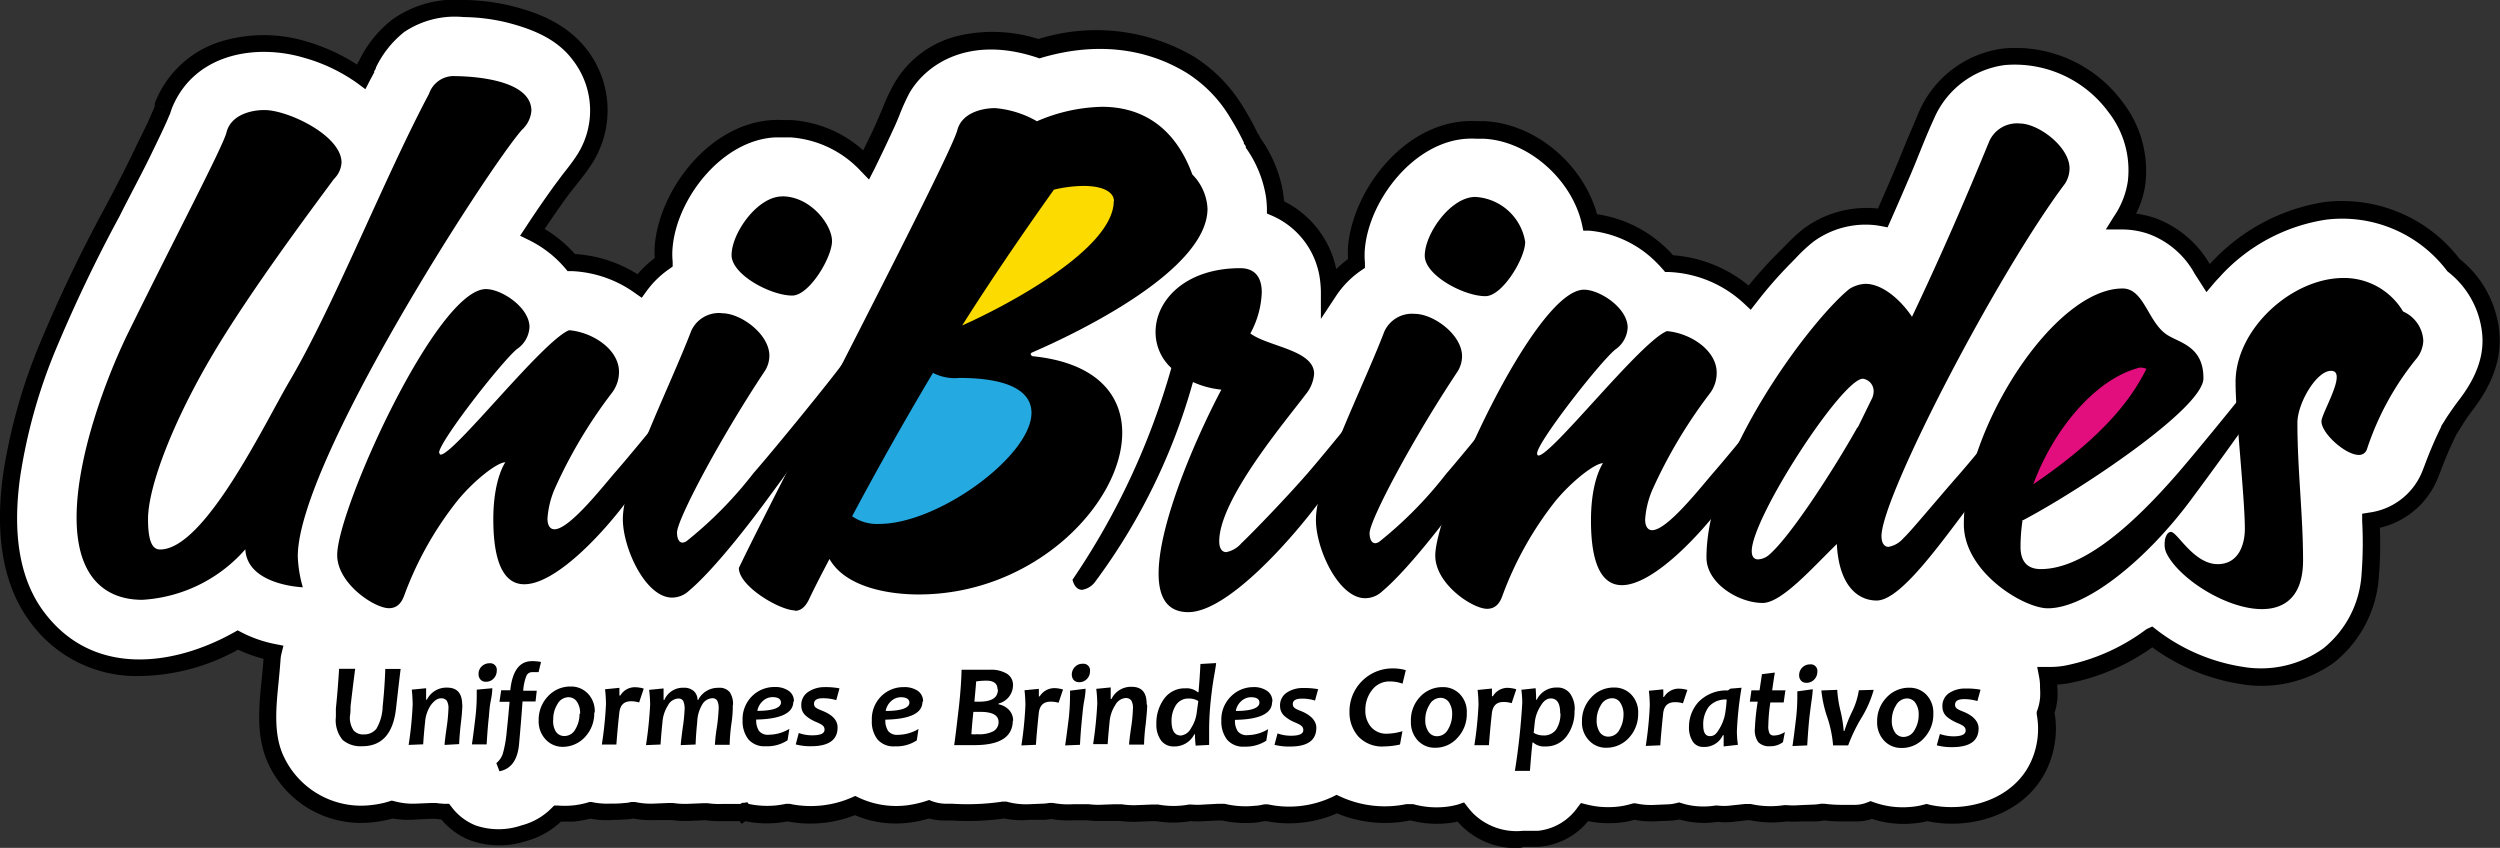 <svg xmlns="http://www.w3.org/2000/svg" viewBox="0 0 247.41 83.91"><rect x="0" y="0" width="247.41" height="83.91" fill="#333333" stroke="none"/><defs><style>.cls-1{fill:#fff;}.cls-2{fill:#fcdc00;}.cls-3{fill:#e20e7e;}.cls-4{fill:#24a9e1;}</style></defs><g id="Camada_2" data-name="Camada 2"><g id="Camada_1-2" data-name="Camada 1"><path class="cls-1" d="M204.64,66.77a9.68,9.68,0,0,1-2,.15,6.14,6.14,0,0,1,.1,1.12,7.15,7.15,0,0,1,0,1.13,5.87,5.87,0,0,1-.29,1.32,8.65,8.65,0,0,1-.59,5.12C200,79.76,195,81.4,190.79,80.44l-.1,0a8.11,8.11,0,0,1-1.55.27,9.27,9.27,0,0,1-4-.52,4,4,0,0,1-1.47.31h-1.49a12.41,12.41,0,0,1-1.76-.11,4.38,4.38,0,0,1-.8.1l-1.46.06a9.92,9.92,0,0,1-1.45,0,9.89,9.89,0,0,1-3.6-.13,2.11,2.11,0,0,1-.35.05l-1.41.16a6,6,0,0,1-1.46,0h0a8.46,8.46,0,0,1-2.61,0,9.06,9.06,0,0,1-1.17-.28,4.51,4.51,0,0,1-1,.16l-1.44.06a7.8,7.8,0,0,1-2-.17,9.35,9.35,0,0,1-1.74.32,9.64,9.64,0,0,1-3.14-.26A6.26,6.26,0,0,1,152.22,83l-1.49,0a7,7,0,0,1-6.17-2.69,8.44,8.44,0,0,1-1.58.28,9.47,9.47,0,0,1-3.33-.32l-.29.06a11.38,11.38,0,0,1-7.05-.81,10.92,10.92,0,0,1-7,.84q-.5.09-1,.15a9.64,9.64,0,0,1-3.32-.21,4,4,0,0,1-.5,0l-1.32.07a8,8,0,0,1-1.39,0,9.27,9.27,0,0,1-3.36-.06,3,3,0,0,1-.42,0l-1.48.06a8.54,8.54,0,0,1-1.69-.1l-.39,0-1.45.06a8.41,8.41,0,0,1-1.33-.06h0l-1.45,0a9,9,0,0,1-2.17-.15,4.41,4.41,0,0,1-.73.09l-1.44.06a8.51,8.51,0,0,1-2.48-.28,27.88,27.88,0,0,1-5.86.2A4.68,4.68,0,0,1,92,80.07a11.25,11.25,0,0,1-2.22.47,9.53,9.53,0,0,1-5.12-.84,11,11,0,0,1-6.66.68c-.34.06-.67.12-1,.15a9.33,9.33,0,0,1-3.35-.22h0a3.7,3.7,0,0,1-.57.07l-1.46.06a8.78,8.78,0,0,1-1.64-.09l-.32,0-1.46.05a9.75,9.75,0,0,1-1.64-.08l-.35,0-1.43.06a7.64,7.64,0,0,1-2-.18,4.34,4.34,0,0,1-.86.12l-1.44.06a8.9,8.9,0,0,1-2-.17,9.06,9.06,0,0,1-1.74.32,10.17,10.17,0,0,1-1.46,0,7.24,7.24,0,0,1-3.28,2,7.89,7.89,0,0,1-5.08,0,6.4,6.4,0,0,1-2.73-2.1,7.92,7.92,0,0,1-1-.09l-.4,0-1.44,0a7.73,7.73,0,0,1-2.41-.27,9.46,9.46,0,0,1-1.77.39,9.32,9.32,0,0,1-9.92-5.68c-1.19-3-.41-6.46-.22-9.57a4.57,4.57,0,0,1,.1-.73,13.31,13.31,0,0,1-3.48-1.21C17.06,67,8.79,67.68,3.81,61.24.74,57.27.49,51.82,1.15,47A55,55,0,0,1,4.61,34.58c2.62-6.64,6.24-12.9,9.41-19.29.53-1.07,1.06-2.15,1.56-3.24.16-.34.29-.69.45-1,0-.08.06-.17.09-.24l0-.11s0,0,0,0l0-.13c2.31-5.84,8.67-7.2,14.13-5.58a17.81,17.81,0,0,1,5.42,2.68c.13-.25.26-.51.4-.76l.07-.14.16-.3.07-.11a10.62,10.62,0,0,1,3-3.79A9.81,9.81,0,0,1,45.91.85a20.54,20.54,0,0,1,4.35.53c2.73.67,5.34,1.73,7.14,4A9,9,0,0,1,57.68,16c-.7,1.07-1.58,2-2.33,3.08Q54,21,52.7,23a11.29,11.29,0,0,1,2.69,1.8A11.94,11.94,0,0,1,56.56,26a12.19,12.19,0,0,1,6.76,2.33A10.1,10.1,0,0,1,65.72,26a8.76,8.76,0,0,1,0-1.62C66.22,19,71,13.07,76.6,12.74a6.92,6.92,0,0,1,1,0c.24,0,.47,0,.71,0a11.27,11.27,0,0,1,7.43,3.57c.66-1.34,1.3-2.68,1.92-4,.54-1.17,1-2.38,1.6-3.5C92.07,4,98,3.22,102.84,4.8c5-1.45,10.25-1.25,14.9,1.56a14.08,14.08,0,0,1,4.67,4.76,28.51,28.51,0,0,1,1.4,2.55,1.39,1.39,0,0,1,.25.44h0s0,0,0,0a12.47,12.47,0,0,1,2.06,5.14,9.55,9.55,0,0,1,.1,1.19,8.83,8.83,0,0,1,5.25,6.91,11.91,11.91,0,0,1,.1,1.35A9.92,9.92,0,0,1,134.27,26a7.31,7.31,0,0,1,0-1.62c.5-5.36,5.24-11.27,10.88-11.59a8.68,8.68,0,0,1,1,0l.7,0c4.87.21,9.47,4.36,10.53,9.14a11.55,11.55,0,0,1,6.63,2.9,14.56,14.56,0,0,1,1.17,1.19,12.47,12.47,0,0,1,7.34,2.77c.22.18.44.37.64.57a41.65,41.65,0,0,1,3.44-3.94A24.66,24.66,0,0,1,179,23.22a9.65,9.65,0,0,1,6.9-1.79l.47.08q1-2.18,1.9-4.36c.81-1.91,1.54-3.88,2.41-5.77a9.72,9.72,0,0,1,7.69-5.8,12.32,12.32,0,0,1,11.06,5A10.21,10.21,0,0,1,211.46,18a9.16,9.16,0,0,1-1.5,3.83,9.18,9.18,0,0,1,3.08.52A9.54,9.54,0,0,1,218,26.63c.17.28.36.55.53.83.18-.21.37-.42.56-.62a18.73,18.73,0,0,1,11.08-6,13.83,13.83,0,0,1,12.7,5.38,9.66,9.66,0,0,1,3.67,6.46c.36,2.82-.83,5.34-2.51,7.5-.38.49-.73,1-1.07,1.52-.2.29-.38.6-.58.9A47.38,47.38,0,0,0,240.47,47a7.41,7.41,0,0,1-5.83,4.55,41.2,41.2,0,0,1-.06,5.33,11.1,11.1,0,0,1-4.13,8,11.49,11.49,0,0,1-8.54,2A19.43,19.43,0,0,1,213,63a20.59,20.59,0,0,1-8.36,3.75"></path><path d="M150.47,83.91a7.57,7.57,0,0,1-5.88-2.24,3.89,3.89,0,0,1-.34-.36,8,8,0,0,1-1.21.18,10.29,10.29,0,0,1-3.41-.29l-.12,0a12.35,12.35,0,0,1-7.2-.71,11.82,11.82,0,0,1-7,.77c-.31,0-.61.1-.9.13a10.73,10.73,0,0,1-3.45-.19l-.42,0-1.32.06a8.34,8.34,0,0,1-1.41,0,10.21,10.21,0,0,1-3.4,0l-.36,0-1.48.06a9.89,9.89,0,0,1-1.73-.08l-.36,0h-.12l-1.32,0a8.16,8.16,0,0,1-1.4-.06l-.67,0-.73,0a9.72,9.72,0,0,1-2.2-.13,5.4,5.4,0,0,1-.69.08l-1.44,0A8.68,8.68,0,0,1,99.37,81a25.76,25.76,0,0,1-5.18.2h-.67A5.91,5.91,0,0,1,91.93,81a11.44,11.44,0,0,1-2.11.43,10.28,10.28,0,0,1-5.22-.76,12,12,0,0,1-6.66.62c-.3.05-.6.1-.91.13a10.54,10.54,0,0,1-3.27-.15l-.36.26-.2-.27h-.15l-.41,0-1.06,0a10.29,10.29,0,0,1-1.68-.08l-.28,0-1.46.06a10.34,10.34,0,0,1-1.68-.08l-.29,0-1.45,0a8.87,8.87,0,0,1-2.07-.16,4.82,4.82,0,0,1-.83.1l-1.43.06a8.56,8.56,0,0,1-2-.15,9.6,9.6,0,0,1-1.7.3c-.4,0-.81,0-1.2,0a8.06,8.06,0,0,1-3.39,1.91,8.57,8.57,0,0,1-5.59-.06,7.12,7.12,0,0,1-2.86-2.07,5.7,5.7,0,0,1-.58-.06l-.35,0-1.44.06A9,9,0,0,1,38.85,81a10.23,10.23,0,0,1-1.7.34,10.11,10.11,0,0,1-10.79-6.2c-1-2.52-.73-5.22-.47-7.83.08-.73.14-1.42.19-2.11v0a13.76,13.76,0,0,1-2.52-.91A20.54,20.54,0,0,1,13.07,66.9a13,13,0,0,1-9.93-5.14C.39,58.21-.56,53.22.31,46.92A55.44,55.44,0,0,1,3.83,34.27a146,146,0,0,1,6.51-13.64c1-1.87,2-3.8,2.92-5.71l.14-.29c.47-1,1-2,1.41-2.93.08-.17.15-.34.22-.51l.23-.53,0,0,.06-.16,0-.05h0s0-.06,0-.08l0-.15a10.23,10.23,0,0,1,6.4-6.07,14.61,14.61,0,0,1,8.76,0,19,19,0,0,1,4.87,2.25.16.16,0,0,0,0-.07l.11-.19.06-.1s.05-.09.07-.14a11.45,11.45,0,0,1,3.28-4A10.76,10.76,0,0,1,45.93,0a21,21,0,0,1,4.53.55c2.42.59,5.48,1.62,7.6,4.33a9.82,9.82,0,0,1,.33,11.61c-.42.63-.9,1.23-1.36,1.81s-.68.85-1,1.29c-.66.91-1.34,1.9-2.13,3.07a12.24,12.24,0,0,1,2,1.48c.36.32.69.65,1,1a13.11,13.11,0,0,1,6.19,2,11.3,11.3,0,0,1,1.71-1.61,9.44,9.44,0,0,1,0-1.3c.52-5.55,5.44-12,11.67-12.35a10.09,10.09,0,0,1,1.1,0l.71,0a11.85,11.85,0,0,1,7.15,3c.51-1.06,1-2,1.41-3,.17-.38.34-.78.5-1.16a19.39,19.39,0,0,1,1.13-2.41,10,10,0,0,1,6.52-4.8,15,15,0,0,1,7.78.35,19.14,19.14,0,0,1,15.33,1.71,15.05,15.05,0,0,1,4.95,5.05,26.87,26.87,0,0,1,1.39,2.53,2.29,2.29,0,0,1,.29.51A13.06,13.06,0,0,1,127,19.17c0,.26.07.51.09.76a9.7,9.7,0,0,1,5.15,6.7,12.68,12.68,0,0,1,1.17-1,9.32,9.32,0,0,1,0-1.29c.52-5.56,5.44-12,11.67-12.35a9.9,9.9,0,0,1,1.09,0h.72c5,.22,9.77,4.21,11.16,9.21a12.47,12.47,0,0,1,6.52,3.06,11.59,11.59,0,0,1,1,1,13.31,13.31,0,0,1,7.48,3h0a42.58,42.58,0,0,1,3-3.32l.5-.5a19.55,19.55,0,0,1,1.93-1.8,10.47,10.47,0,0,1,7.37-2c.61-1.39,1.14-2.6,1.63-3.76.32-.75.64-1.53.94-2.28.47-1.15,1-2.35,1.48-3.51a10.58,10.58,0,0,1,8.35-6.29,13.16,13.16,0,0,1,11.84,5.34,11.08,11.08,0,0,1,2.23,8,8.86,8.86,0,0,1-.93,3,10,10,0,0,1,2,.48,10.42,10.42,0,0,1,5.3,4.52A19.36,19.36,0,0,1,230,20a14.67,14.67,0,0,1,13.41,5.62,10.53,10.53,0,0,1,3.9,6.94c.34,2.7-.53,5.35-2.68,8.12-.32.42-.65.88-1,1.47l-.35.55-.19.31a37.13,37.13,0,0,0-1.57,3.65l-.26.65a8.17,8.17,0,0,1-5.74,4.92,39.57,39.57,0,0,1-.09,4.72A11.88,11.88,0,0,1,231,65.56a12.3,12.3,0,0,1-9.17,2.15A20.05,20.05,0,0,1,213,64.06a21.09,21.09,0,0,1-8.19,3.54h0a12.12,12.12,0,0,1-1.21.15V68a7.27,7.27,0,0,1,0,1.23,6,6,0,0,1-.27,1.3,9.47,9.47,0,0,1-.68,5.4c-2.08,4.71-7.67,6.26-11.91,5.33a8.56,8.56,0,0,1-1.49.24,10.15,10.15,0,0,1-4-.46,4.6,4.6,0,0,1-1.48.25h-1.5a13,13,0,0,1-1.72-.1,6.82,6.82,0,0,1-.79.1l-1.47,0a11.65,11.65,0,0,1-1.46,0,10.62,10.62,0,0,1-3.64-.12l-.23,0-1.41.16a6.61,6.61,0,0,1-1.54,0,9.12,9.12,0,0,1-2.76,0,9.52,9.52,0,0,1-1.06-.23,5.58,5.58,0,0,1-1,.12l-1.43.06a8.4,8.4,0,0,1-2-.15,8.31,8.31,0,0,1-1.7.3,10,10,0,0,1-2.89-.17,7,7,0,0,1-4.88,2.54l-1.49,0Zm-5.58-4.5.34.44a8.42,8.42,0,0,0,.55.64,6.11,6.11,0,0,0,4.93,1.73l1.49,0a5.47,5.47,0,0,0,3.92-2.31l.34-.44.54.14a8.63,8.63,0,0,0,2.86.24,7.62,7.62,0,0,0,1.57-.29l.21-.06.21,0a7.11,7.11,0,0,0,1.79.16l1.44-.06a3.82,3.82,0,0,0,.85-.13l.24-.06.23.07a6.27,6.27,0,0,0,1,.24,7.41,7.41,0,0,0,2.35,0l.12,0,.13,0a5.23,5.23,0,0,0,1.25,0l1.4-.15.28,0,.18,0,.17,0a8.9,8.9,0,0,0,3.29.11h.23a8.07,8.07,0,0,0,1.32,0l1.46-.06a4.34,4.34,0,0,0,.63-.08l.16,0,.16,0a13.24,13.24,0,0,0,1.64.11h1.49a3.24,3.24,0,0,0,1.16-.25l.3-.12.3.11a8.48,8.48,0,0,0,3.61.47,6.73,6.73,0,0,0,1.4-.24l.24-.06.29.08c3.58.81,8.34-.43,10.07-4.35a7.8,7.8,0,0,0,.53-4.61l0-.23.08-.21a5.22,5.22,0,0,0,.25-1.13,6.73,6.73,0,0,0,0-1V68a4.94,4.94,0,0,0-.09-1l-.19-1,1,0a8.44,8.44,0,0,0,1.82-.14h0a19.88,19.88,0,0,0,8-3.6L213,62l.5.39A18.68,18.68,0,0,0,222,66a10.63,10.63,0,0,0,7.91-1.82,10.21,10.21,0,0,0,3.8-7.37,40.08,40.08,0,0,0,.06-5.22l0-.75.74-.12a6.58,6.58,0,0,0,5.18-4l.25-.64a40.52,40.52,0,0,1,1.65-3.85l0-.06.21-.33.37-.59c.42-.62.77-1.12,1.11-1.57,1.87-2.4,2.63-4.64,2.34-6.87a8.84,8.84,0,0,0-3.37-5.92l-.07-.07-.06-.08a13,13,0,0,0-11.93-5,17.8,17.8,0,0,0-10.57,5.72c-.19.2-.36.38-.52.57l-.74.88-.71-1.11-.45-.7a8.58,8.58,0,0,0-4.49-3.92,8,8,0,0,0-2.77-.47h-1.54l.81-1.3a8.31,8.31,0,0,0,1.37-3.48,9.34,9.34,0,0,0-1.9-6.81,11.5,11.5,0,0,0-10.29-4.68,8.89,8.89,0,0,0-7,5.32c-.52,1.13-1,2.31-1.46,3.45-.3.75-.62,1.54-.95,2.3-.57,1.33-1.17,2.72-1.9,4.37l-.28.62-.66-.13-.42-.07a8.75,8.75,0,0,0-6.26,1.62,15.91,15.91,0,0,0-1.76,1.64l-.5.51a42.72,42.72,0,0,0-3.37,3.86l-.57.73-.67-.63c-.21-.19-.4-.36-.6-.52a11.6,11.6,0,0,0-6.82-2.59h-.38l-.25-.29a14.21,14.21,0,0,0-1.09-1.11,10.75,10.75,0,0,0-6.13-2.69l-.63,0-.13-.62c-1-4.49-5.36-8.29-9.74-8.48l-.67,0h-.06a7.05,7.05,0,0,0-.92,0c-5.22.3-9.63,6-10.09,10.83a7.79,7.79,0,0,0,0,1.45l0,.5-.41.28a9.25,9.25,0,0,0-2.45,2.5l-1.5,2.27,0-2.72a10.7,10.7,0,0,0-.1-1.25,8,8,0,0,0-4.75-6.25l-.49-.21v-.55a10.48,10.48,0,0,0-.09-1.08,11.51,11.51,0,0,0-1.92-4.77l-.08-.11,0-.12a1.22,1.22,0,0,0-.09-.17l-.1-.1,0-.12a25.63,25.63,0,0,0-1.35-2.46,13.24,13.24,0,0,0-4.38-4.48c-4.1-2.47-9-3-14.24-1.47l-.25.08-.24-.08C96.05,3.5,91.73,6.23,90,9.21a20.6,20.6,0,0,0-1,2.22c-.16.4-.33.8-.52,1.21-.58,1.26-1.21,2.59-1.93,4.06L86,17.77l-.83-.86a10.51,10.51,0,0,0-6.87-3.31h-.72c-.31,0-.62,0-.92,0-5.22.3-9.64,6-10.09,10.83a7.12,7.12,0,0,0,0,1.46l0,.49-.41.29A9.3,9.3,0,0,0,64,28.79l-.49.68L62.84,29a11.56,11.56,0,0,0-6.29-2.17h-.38l-.25-.3a12.59,12.59,0,0,0-1.09-1.11,11.36,11.36,0,0,0-2.5-1.67l-.86-.42.53-.8c1-1.53,1.86-2.77,2.67-3.9.33-.46.69-.92,1-1.35.46-.58.89-1.12,1.27-1.69a8.14,8.14,0,0,0-.25-9.64C55.33,4.13,53.27,3,50.06,2.2a19,19,0,0,0-4.17-.51A9,9,0,0,0,40,3.17a10,10,0,0,0-2.8,3.52l0,0a.43.43,0,0,0,0,.07l-.07.13-.1.17,0,.11-.4.75-.47.91-.79-.59A16.93,16.93,0,0,0,30.1,5.72c-4.77-1.42-10.89-.44-13.09,5v0l-.13.38a1.72,1.72,0,0,1-.07.21c-.08.15-.14.32-.21.48s-.16.37-.25.56c-.45,1-.95,2-1.43,3l-.14.29c-.95,1.92-2,3.86-2.94,5.74A145.85,145.85,0,0,0,5.4,34.88,53.75,53.75,0,0,0,2,47.16C1.18,53,2,57.55,4.48,60.73c4.89,6.33,12.84,5.12,18.65,1.87l.39-.22.4.21a12.44,12.44,0,0,0,3.27,1.14l.86.17-.21.85a3.68,3.68,0,0,0-.08.58c-.05.71-.12,1.45-.19,2.17-.24,2.41-.49,4.9.35,7a8.46,8.46,0,0,0,9,5.15,8.64,8.64,0,0,0,1.62-.35l.23-.07.25.06a7,7,0,0,0,2.15.24l1.44-.06.31,0,.12,0,.13,0a8.65,8.65,0,0,0,.89.08l.39,0,.24.31a5.56,5.56,0,0,0,2.36,1.82,7,7,0,0,0,4.57,0A6.44,6.44,0,0,0,54.56,80l.28-.28.38,0a8.57,8.57,0,0,0,1.34,0,7.87,7.87,0,0,0,1.57-.29l.2-.06.21,0a7.23,7.23,0,0,0,1.8.16c.47,0,.95,0,1.43-.06a3.38,3.38,0,0,0,.7-.1l.19,0,.19,0a7.3,7.3,0,0,0,1.82.16l1.44-.06.26,0,.12,0,.12,0a8.13,8.13,0,0,0,1.49.08l1.46-.06.24,0h.12l.12,0a8,8,0,0,0,1.48.07l1,0H73l.28,0,.16-.11.19,0,.33-.06.13.17a8.91,8.91,0,0,0,2.78.14q.47-.06.93-.15l.17,0,.17,0a10.13,10.13,0,0,0,6.14-.62l.36-.16.35.17a8.73,8.73,0,0,0,4.67.77,10.74,10.74,0,0,0,2-.44l.29-.1.27.11a4.13,4.13,0,0,0,1.32.26l.68,0a23.69,23.69,0,0,0,5-.21l.19,0,.19,0a7.15,7.15,0,0,0,2.22.26l1.44-.06a4,4,0,0,0,.59-.07l.17,0,.17,0a8.15,8.15,0,0,0,2,.13l.73,0h.46l.05,0,.34,0a7,7,0,0,0,1.21.05l1.33-.05h.11l.31,0,.13,0,.13,0a7.62,7.62,0,0,0,1.52.09l1.48-.06.33,0,.14,0,.15,0a8.5,8.5,0,0,0,3.06,0l.11,0h.12a7.39,7.39,0,0,0,1.24,0l1.33-.07.41,0,.17,0,.16,0a8.75,8.75,0,0,0,3,.19c.29,0,.61-.08.92-.14l.17,0,.17,0a10,10,0,0,0,6.44-.76l.36-.18.37.17a10.52,10.52,0,0,0,6.53.75l.2,0,.28,0,.2,0a8.57,8.57,0,0,0,3,.29,7.64,7.64,0,0,0,1.43-.25ZM123.36,14.57h0ZM15.62,10.49l.54.17-.33-.12Z"></path><path class="cls-2" d="M110.23,29.26,93,34l4.38-17.63h12.85Z"></path><path class="cls-3" d="M214,39.72,200.45,49.83a14,14,0,0,1,.82-11.21,12.9,12.9,0,0,1,4.78-4.77l9,1.32c-.33,1.51-.67,3-1,4.55"></path><path class="cls-4" d="M101.61,48.33a20,20,0,0,1-6.74,4.36,20.9,20.9,0,0,1-13.69.3l7.59-17.52,14.2,2q-.69,5.44-1.36,10.88"></path><path d="M42.46,9.28a2.58,2.58,0,0,1,2.31-1.75c2.19,0,7.82.38,7.82,3.44a2.88,2.88,0,0,1-.94,1.88c-3.26,3.69-22.17,32.88-22.18,42.2a12.35,12.35,0,0,0,.5,3.07s-5.51-.19-5.69-3.76a14.69,14.69,0,0,1-10.2,5c-3.57,0-6.5-2.13-6.5-8.14s2.89-13.7,5-18.07c4.76-9.69,9.52-18.7,9.84-20.07.44-1.69,2.37-2.19,3.75-2.19,2.32,0,7.63,2.51,7.63,5.2a2.47,2.47,0,0,1-.75,1.62C30.62,21,24.8,28.78,21.1,35c-3.94,6.63-6.45,13.13-6.45,16.38,0,2.19.43,3,1.19,3,4.44,0,10.39-12.56,12.83-16.69C33,30.35,38.07,17.53,42.46,9.28"></path><path d="M43.49,44.81c0,.12.06.18.12.18,1.32,0,10.08-11.25,12.71-12.31,2.31.19,4.94,1.88,4.94,4.13a3.42,3.42,0,0,1-.75,2.13,47.74,47.74,0,0,0-5.64,9.5,9,9,0,0,0-.69,2.88c0,.75.31,1.06.69,1.06,1.43,0,4.5-3.87,5.94-5.56,1.82-2.06,8-9.62,9.08-11.19.19-.25.31-.37.5-.37.56,0,.94,1.19.94,1.19-1.69,2.68-5.39,7.94-9,12.75-2.69,3.69-7.38,8.63-10.45,8.62-1.81,0-3.06-1.75-3.06-6.44,0-4,1.19-5.63,1.19-5.63-.81,0-3.12,1.81-4.75,3.81A33.79,33.79,0,0,0,40,58.94c-.32.88-.82,1.25-1.51,1.25-1.44,0-5.12-2.44-5.12-5.26,0-4.5,9.84-26.32,14.72-26.32,1.56,0,4.31,1.82,4.31,3.76a2.78,2.78,0,0,1-1.25,2.18c-1.63,1.38-7.7,9.19-7.7,10.26"></path><path d="M71.46,31c1.87,0,4.68,2.07,4.68,4.2a2.82,2.82,0,0,1-.44,1.5c-4.57,6.88-8.7,14.76-8.7,16,0,.56.18,1,.56,1a.83.83,0,0,0,.44-.19,39.54,39.54,0,0,0,6.57-6.69c1.82-2.06,8-9.62,9.08-11.19.19-.25.31-.37.5-.37.56,0,.94,1.19.94,1.19-1.69,2.69-5.45,7.94-9,12.75-2,2.75-5.51,7.25-7.89,9.25a2.46,2.46,0,0,1-1.69.69c-2.62,0-4.87-4.88-4.87-7.76,0-4,4.51-12.76,6.77-18.64a3,3,0,0,1,3-1.75m6-11.56c2.81,0,4.94,2.82,4.93,4.44s-2.25,5.38-3.94,5.38c-2.13,0-6-2.07-6-4,0-2.19,2.57-5.81,5-5.81"></path><path d="M78.69,60.41c-1.51,0-5.57-2.38-5.57-4.2,3.7-7.75,20.93-40.64,21.62-43.33.44-1.68,2.38-2.18,3.75-2.18A10,10,0,0,1,102.62,12a17,17,0,0,1,6.44-1.43c3.69,0,7.13,1.76,8.94,6.7a5.13,5.13,0,0,1,1.5,3.38c0,6-12.46,12.12-17.4,14.25L102,35a.27.27,0,0,0,.18.25c6.26.63,8.88,3.76,8.88,7.58,0,6.94-8.64,16-20.15,16-3.07,0-7.26-.75-8.82-3.51-.69,1.32-1.38,2.63-2,3.94-.44.94-.94,1.19-1.44,1.19M87,51.85c5.88,0,15.08-6.75,15.08-11,0-2-2-3.44-7.12-3.45a4.7,4.7,0,0,1-2.63-.5c-2.94,4.94-5.57,9.63-8,14.19a4.31,4.31,0,0,0,2.69.76M110.24,19.9c0-.94-1.18-1.5-3-1.5a13.12,13.12,0,0,0-2.94.37c-3.38,4.75-6.39,9.19-9.08,13.44,4.63-2.06,15-7.62,15-12.31"></path><path d="M107.08,58.37c-.75,0-.94-1-.94-1a72,72,0,0,0,9.78-20.95,4.81,4.81,0,0,1-1.56-3.57c0-3.12,2.94-6.31,8.38-6.31,1.63,0,2.13,1.13,2.13,2.38A9.13,9.13,0,0,1,123.74,33c1.75,1.31,6.32,1.63,6.31,4a3.62,3.62,0,0,1-.81,2c-2.13,2.82-8.58,10.44-8.58,14.57,0,.75.31,1.07.69,1.07a2.58,2.58,0,0,0,1.5-.88c.62-.56,4-4,6.51-6.87,1.81-2.07,7.95-9.63,9.08-11.19.18-.25.31-.38.5-.38.56,0,.93,1.19.93,1.19-1.69,2.69-5.38,7.94-9,12.75-2.82,3.88-9.33,11.32-13.27,11.32-2.13,0-2.94-1.51-2.94-3.82,0-4.94,3.7-13.45,6.21-18.2a9,9,0,0,1-2.81-.75,60.18,60.18,0,0,1-9.72,19.82,2,2,0,0,1-1.31.75"></path><path d="M140,31.06c1.88,0,4.69,2.07,4.69,4.19a2.86,2.86,0,0,1-.44,1.51c-4.57,6.87-8.71,14.75-8.71,16,0,.56.19,1,.57,1a.82.82,0,0,0,.43-.18,39.83,39.83,0,0,0,6.58-6.69c1.81-2.07,7.95-9.63,9.08-11.19.18-.25.31-.38.5-.38.56,0,.93,1.19.93,1.19-1.69,2.69-5.45,7.94-8.95,12.76-2,2.75-5.51,7.25-7.89,9.25a2.46,2.46,0,0,1-1.69.68c-2.63,0-4.88-4.88-4.87-7.76,0-4,4.51-12.75,6.77-18.63a3,3,0,0,1,3-1.75M146,19.49a5.3,5.3,0,0,1,4.94,4.45c0,1.62-2.26,5.38-3.94,5.37-2.13,0-6-2.06-6-4,0-2.19,2.57-5.82,5-5.82"></path><path d="M152.12,44.89c0,.13.07.19.13.19,1.31,0,10.08-11.25,12.71-12.31,2.31.19,4.94,1.88,4.93,4.13a3.36,3.36,0,0,1-.75,2.13,48.72,48.72,0,0,0-5.64,9.5,9,9,0,0,0-.69,2.88c0,.75.32,1.06.69,1.06,1.44,0,4.51-3.87,5.95-5.56,1.81-2.06,8-9.63,9.08-11.19.18-.25.31-.38.5-.38.56,0,.93,1.19.93,1.19-1.69,2.69-5.38,7.94-9,12.76-2.69,3.69-7.39,8.62-10.45,8.62-1.82,0-3.07-1.75-3.06-6.44,0-4,1.19-5.63,1.19-5.63-.81,0-3.13,1.81-4.76,3.81A34,34,0,0,0,148.67,59c-.31.87-.81,1.25-1.5,1.25-1.44,0-5.13-2.45-5.13-5.26,0-4.51,9.85-26.33,14.72-26.32,1.57,0,4.32,1.81,4.32,3.75a2.81,2.81,0,0,1-1.25,2.19c-1.63,1.38-7.71,9.19-7.71,10.25"></path><path d="M181.82,53.8c-2.44,2.37-5.5,5.87-7.38,5.87-2.38,0-5.57-1.94-5.56-4.51,0-9.82,10.34-23.51,14.15-26.57a3.24,3.24,0,0,1,1.57-.5c1.81,0,3.62,1.76,4.62,3.26,2.82-5.94,5.27-11.57,7.65-17.38a3,3,0,0,1,3-1.75c1.88,0,4.94,2.32,4.94,4.44a2.8,2.8,0,0,1-.44,1.5c-6.76,9-18.16,31-18.17,34.89,0,.75.32,1.07.69,1.07a2.55,2.55,0,0,0,1.5-.88c.63-.56,3-3.44,5.51-6.31,1.82-2.06,7.95-9.63,9.08-11.19.19-.25.31-.38.5-.38.56,0,.94,1.19.94,1.19-1.69,2.69-5.39,7.94-9,12.76s-7.39,10.12-9.7,10.12c-1.88,0-3.75-1.5-3.94-5.63m2.08-11.51,1.44-2.94a1.87,1.87,0,0,0,.12-.56,1.24,1.24,0,0,0-1.06-1.31c-2.06,0-11,13.75-11,17.06,0,.57.25.82.63.82a1.85,1.85,0,0,0,1-.38c2.13-1.75,6.51-8.56,8.83-12.69"></path><path d="M200.15,51.56a17.69,17.69,0,0,0-.19,2.57c0,1.37.62,2.19,2,2.19,4.32,0,9.26-4.56,13.46-9.37,1.81-2.07,8-9.63,9.07-11.19.19-.25.32-.38.51-.38.56,0,.93,1.19.93,1.19-1.69,2.69-5.38,7.88-9,12.75-4.32,5.88-10.33,10.88-14.27,10.88-2.38,0-8.32-3.58-8.31-8.33,0-9.38,8.9-23.32,15.71-23.32,2.13,0,2.5,3.32,4.38,4.57,1.25.82,3.63,1.13,3.62,4.32,0,3-12.58,11.31-18,14.12M212.42,36.5a2,2,0,0,0-.62-.13c-4.38,1.06-8.58,6.12-10.58,11.56,7.63-5.18,10-9.06,11.2-11.43"></path><path d="M227.36,41.83c0,4.69.56,9.13.56,13.63,0,3.51-1.76,4.82-4.07,4.82-3.51,0-8.19-3-9.44-5.52a2,2,0,0,1-.19-.94c0-.62.25-1.18.63-1.18.62,0,2.25,3.19,4.62,3.19,2.07,0,2.69-1.94,2.69-3.5,0-3.06-.92-11.2-.92-14.51,0-5.26,5.57-10.32,10.7-10.31a6.79,6.79,0,0,1,5.88,3.32,3.34,3.34,0,0,1,2,2.87,3,3,0,0,1-.75,1.88,28.08,28.08,0,0,0-4.83,8.88.81.81,0,0,1-.81.56c-1.31,0-3.69-2.13-3.69-3.32,0-.62,1.51-3.19,1.51-4.37,0-.38-.13-.63-.57-.63-1.43,0-3.31,3.19-3.32,5.13"></path><path d="M39.65,66.2c-.07.53-.22,1.81-.45,3.85-.27,2.54-1.39,3.8-3.36,3.8a2.75,2.75,0,0,1-1.93-.62,3.06,3.06,0,0,1-.67-2.29c0-.25,0-.53,0-.84.13-1.21.23-2.51.32-3.91h1.59c-.08.59-.24,1.84-.46,3.73,0,.33,0,.64-.06.95A2.24,2.24,0,0,0,35,72.29a1.23,1.23,0,0,0,1,.39,1.53,1.53,0,0,0,1.25-.56,4.59,4.59,0,0,0,.62-2.2c.13-1.25.22-2.49.26-3.72Z"></path><path d="M45.76,69.74a19.06,19.06,0,0,1-.16,1.9c-.1.92-.15,1.6-.16,2L44,73.72c0-.18.06-.73.19-1.64a17.44,17.44,0,0,0,.19-1.92,1.45,1.45,0,0,0-.17-.82.67.67,0,0,0-.58-.23c-.33,0-.65.22-1,.68a3.45,3.45,0,0,0-.56,1.66c-.09.82-.15,1.56-.19,2.21l-1.44.06a36.24,36.24,0,0,0,.4-4,14.67,14.67,0,0,0-.09-1.47l1.42-.14c0,.32,0,.7,0,1.13h.08a2.14,2.14,0,0,1,2-1.19c1,0,1.49.57,1.49,1.7"></path><path d="M49.16,66.38a1.09,1.09,0,0,1-.31.77,1,1,0,0,1-.76.32.68.68,0,0,1-.54-.22.76.76,0,0,1-.19-.54,1,1,0,0,1,.31-.76,1.07,1.07,0,0,1,.76-.31.65.65,0,0,1,.73.74m-.44,1.73c0,.1,0,.49-.14,1.18s-.16,1.23-.2,1.65c-.09.8-.16,1.71-.22,2.73l-1.46,0c.08-.49.2-1.42.36-2.78a18.48,18.48,0,0,0,.12-2c0-.26,0-.47,0-.64Z"></path><path d="M53.54,65.52l-.24,1c-.21,0-.42,0-.64,0a.6.6,0,0,0-.57.38,4.84,4.84,0,0,0-.31,1.46c.33,0,.77,0,1.34,0L53,69.42l-1.29,0c-.08,1.23-.2,2.63-.34,4.21s-.79,2.47-1.94,2.7l-.31-.81a2,2,0,0,0,.66-1,11.89,11.89,0,0,0,.37-2.16c.11-1,.2-2,.28-2.91-.21,0-.53,0-1,0l.17-1.14c.38,0,.68,0,.9,0,.2-1.92.92-2.88,2.14-2.88a4.16,4.16,0,0,1,.89.08"></path><path d="M58.81,70.53a3.41,3.41,0,0,1-.89,2.38,3,3,0,0,1-2.29,1A2.27,2.27,0,0,1,54,73.18a2.6,2.6,0,0,1-.69-1.89,3.34,3.34,0,0,1,.89-2.35,3,3,0,0,1,2.3-1,2.28,2.28,0,0,1,1.67.69,2.51,2.51,0,0,1,.69,1.86m-1.45.13a2,2,0,0,0-.31-1.17,1,1,0,0,0-.83-.45,1.25,1.25,0,0,0-1.1.68,2.78,2.78,0,0,0-.42,1.5A2,2,0,0,0,55,72.39a1,1,0,0,0,.84.45,1.23,1.23,0,0,0,1.1-.67,2.87,2.87,0,0,0,.41-1.51"></path><path d="M63.7,68.17l-.45,1.35a2.74,2.74,0,0,0-.81-.12c-.69,0-1.07.38-1.15,1.14-.13,1.16-.22,2.2-.29,3.14l-1.44,0a36.87,36.87,0,0,0,.41-4,14.67,14.67,0,0,0-.09-1.47l1.42-.14c0,.25,0,.51,0,.76h.09a1.67,1.67,0,0,1,1.42-.82,3.48,3.48,0,0,1,.86.12"></path><path d="M72.52,69.77c0,.39,0,1-.15,1.94a18.1,18.1,0,0,0-.16,2l-1.46,0A16,16,0,0,1,70.94,72a16.86,16.86,0,0,0,.18-1.82,1.71,1.71,0,0,0-.14-.84.53.53,0,0,0-.5-.24,1.22,1.22,0,0,0-1,.65A3.59,3.59,0,0,0,69,71.47c-.09.86-.14,1.6-.16,2.21l-1.47.06c0-.2.07-.76.19-1.68a16.36,16.36,0,0,0,.19-1.85,1.86,1.86,0,0,0-.14-.85.54.54,0,0,0-.5-.23,1.22,1.22,0,0,0-1,.67,3.59,3.59,0,0,0-.55,1.67c-.09.85-.15,1.59-.19,2.21l-1.44.06a40,40,0,0,0,.41-4,12.33,12.33,0,0,0-.1-1.47l1.43-.14c0,.29,0,.67,0,1.13h.08a2,2,0,0,1,1.92-1.2,1.43,1.43,0,0,1,1,.34,1.19,1.19,0,0,1,.36.86h.07a2.18,2.18,0,0,1,2-1.19,1.3,1.3,0,0,1,1.12.43,2.09,2.09,0,0,1,.32,1.28"></path><path d="M78.51,69.43c0,1.14-1.23,1.73-3.67,1.78a1.86,1.86,0,0,0,.28,1.13,1.13,1.13,0,0,0,1,.37,4,4,0,0,0,2-.58l-.18,1.13a3.6,3.6,0,0,1-2.16.59,2.07,2.07,0,0,1-1.73-.7,2.92,2.92,0,0,1-.56-1.86,3.19,3.19,0,0,1,.94-2.4,3.11,3.11,0,0,1,2.22-.9,2.34,2.34,0,0,1,1.39.37,1.22,1.22,0,0,1,.53,1.07m-1.28.12c0-.37-.28-.56-.85-.56a1.41,1.41,0,0,0-.92.36,1.72,1.72,0,0,0-.57,1c1.56,0,2.34-.31,2.34-.83"></path><path d="M83.07,68.16l-.31,1.13a4.55,4.55,0,0,0-1.31-.19c-.6,0-.89.18-.89.55s.28.47.84.7c1,.4,1.49.94,1.49,1.64,0,1.24-.88,1.86-2.62,1.86a5.61,5.61,0,0,1-1.52-.18l.3-1.13a3.84,3.84,0,0,0,1.33.23c.82,0,1.22-.18,1.22-.56s-.28-.52-.83-.76a3.72,3.72,0,0,1-1-.6,1.29,1.29,0,0,1-.47-1,1.53,1.53,0,0,1,.66-1.36A2.87,2.87,0,0,1,81.57,68a7.28,7.28,0,0,1,1.5.12"></path><path d="M91.29,69.44c0,1.14-1.22,1.73-3.67,1.78a1.86,1.86,0,0,0,.28,1.13,1.15,1.15,0,0,0,1,.37,4,4,0,0,0,2-.58l-.17,1.13a3.63,3.63,0,0,1-2.17.59,2.07,2.07,0,0,1-1.73-.7,2.86,2.86,0,0,1-.55-1.86,3.19,3.19,0,0,1,.93-2.4,3.12,3.12,0,0,1,2.23-.9,2.36,2.36,0,0,1,1.39.37,1.24,1.24,0,0,1,.52,1.07M90,69.56c0-.37-.29-.56-.86-.56a1.43,1.43,0,0,0-.92.36,1.72,1.72,0,0,0-.57,1c1.56,0,2.35-.31,2.35-.83"></path><path d="M100.23,71.3c0,1.63-1.27,2.44-3.8,2.44-.41,0-1.06,0-2,0q.12-.78.48-3.9c.15-1.39.23-2.58.25-3.56H97l1,0a3,3,0,0,1,1.64.39,1.28,1.28,0,0,1,.61,1.14,1.87,1.87,0,0,1-1.43,1.81v.08a1.93,1.93,0,0,1,1,.52,1.52,1.52,0,0,1,.44,1.15m-1.54-3.14c0-.58-.37-.87-1.12-.87a6.76,6.76,0,0,0-1,.08c0,.16-.06.82-.17,2h.49c1.23,0,1.84-.4,1.84-1.21m.06,3.22c0-.66-.59-1-1.79-1-.25,0-.48,0-.7,0-.09.8-.15,1.53-.2,2.21a3.52,3.52,0,0,0,.61,0,3,3,0,0,0,1.6-.31,1.06,1.06,0,0,0,.48-1"></path><path d="M105.21,68.21l-.45,1.34a2.67,2.67,0,0,0-.8-.11c-.69,0-1.08.38-1.16,1.14-.12,1.15-.22,2.19-.28,3.13l-1.44.06a36.12,36.12,0,0,0,.4-4,14.49,14.49,0,0,0-.09-1.46l1.42-.14c0,.25,0,.5,0,.75h.08a1.71,1.71,0,0,1,1.42-.82,3,3,0,0,1,.86.13"></path><path d="M107.87,66.43a1.06,1.06,0,0,1-.31.77,1,1,0,0,1-.76.31.7.7,0,0,1-.54-.21.83.83,0,0,1-.19-.54,1.07,1.07,0,0,1,.31-.76,1,1,0,0,1,.77-.31.65.65,0,0,1,.72.74m-.44,1.73c0,.1,0,.49-.13,1.17s-.16,1.24-.21,1.66c-.08.8-.16,1.7-.21,2.72l-1.47.06c.08-.5.2-1.42.37-2.78.07-.73.11-1.4.11-2a5.93,5.93,0,0,0,0-.64Z"></path><path d="M113.53,69.8q0,.51-.15,1.89a18.79,18.79,0,0,0-.16,2l-1.48,0c0-.18.06-.72.19-1.63a15.56,15.56,0,0,0,.19-1.92,1.49,1.49,0,0,0-.17-.83.68.68,0,0,0-.57-.23,1.28,1.28,0,0,0-1,.68,3.6,3.6,0,0,0-.57,1.66c-.08.82-.15,1.56-.19,2.22l-1.44,0a39.72,39.72,0,0,0,.41-4,12.46,12.46,0,0,0-.1-1.47l1.43-.14c0,.33,0,.7,0,1.14h.08a2.13,2.13,0,0,1,2-1.2c1,0,1.48.57,1.48,1.71"></path><path d="M120.35,65.62c0,.1-.06.51-.19,1.24s-.25,1.58-.35,2.57-.15,1.93-.15,2.8c0,.52,0,1,0,1.49l-1.33.07a8.94,8.94,0,0,1-.07-1.12h-.07a2.18,2.18,0,0,1-2,1.2,1.52,1.52,0,0,1-1.3-.61,2.63,2.63,0,0,1-.45-1.61,4.06,4.06,0,0,1,.79-2.53,2.5,2.5,0,0,1,2.1-1,1.7,1.7,0,0,1,1.2.38h.08c.07-.81.14-1.73.19-2.79Zm-1.76,3.76a1.72,1.72,0,0,0-.92-.25,1.45,1.45,0,0,0-1.3.66,2.85,2.85,0,0,0-.43,1.56q0,1.44.93,1.44a1.3,1.3,0,0,0,1-.73,3.59,3.59,0,0,0,.57-1.6Z"></path><path d="M125.89,69.47c0,1.14-1.22,1.73-3.67,1.77a1.88,1.88,0,0,0,.28,1.14,1.13,1.13,0,0,0,1,.37,4,4,0,0,0,2-.59l-.18,1.14a3.74,3.74,0,0,1-2.16.59,2.07,2.07,0,0,1-1.73-.7,2.92,2.92,0,0,1-.56-1.86,3.19,3.19,0,0,1,.94-2.4A3.11,3.11,0,0,1,124,68a2.27,2.27,0,0,1,1.39.37,1.22,1.22,0,0,1,.53,1.07m-1.28.11c0-.37-.28-.55-.85-.55a1.43,1.43,0,0,0-.92.36,1.69,1.69,0,0,0-.57,1c1.56,0,2.34-.3,2.34-.83"></path><path d="M130.45,68.2l-.31,1.13a4.23,4.23,0,0,0-1.31-.19c-.59,0-.89.18-.89.54s.28.48.84.7c1,.41,1.49,1,1.49,1.64,0,1.25-.88,1.87-2.62,1.86a5.64,5.64,0,0,1-1.52-.17l.3-1.13a3.84,3.84,0,0,0,1.33.23c.82,0,1.22-.18,1.22-.56s-.28-.52-.83-.76a3.72,3.72,0,0,1-1-.6,1.31,1.31,0,0,1-.47-1,1.5,1.5,0,0,1,.67-1.35,2.82,2.82,0,0,1,1.63-.45,7.28,7.28,0,0,1,1.5.12"></path><path d="M139.12,66.34l-.32,1.32a3.57,3.57,0,0,0-1.21-.22,2.15,2.15,0,0,0-1.81.85,3.18,3.18,0,0,0-.66,2,2.46,2.46,0,0,0,.55,1.64,2,2,0,0,0,1.61.68,5.58,5.58,0,0,0,1.51-.25l-.24,1.32a7.54,7.54,0,0,1-1.55.19,3.23,3.23,0,0,1-2.59-1,3.59,3.59,0,0,1-.86-2.4,4.25,4.25,0,0,1,4.33-4.32,4.48,4.48,0,0,1,1.24.17"></path><path d="M145.16,70.6a3.41,3.41,0,0,1-.89,2.38A2.91,2.91,0,0,1,142,74a2.26,2.26,0,0,1-1.68-.71,2.62,2.62,0,0,1-.69-1.89A3.34,3.34,0,0,1,140.5,69a3,3,0,0,1,2.3-1,2.28,2.28,0,0,1,1.67.69,2.51,2.51,0,0,1,.69,1.86m-1.45.13a2,2,0,0,0-.31-1.17,1,1,0,0,0-.83-.45,1.25,1.25,0,0,0-1.1.68,2.78,2.78,0,0,0-.42,1.5,2,2,0,0,0,.31,1.16,1,1,0,0,0,.84.46,1.23,1.23,0,0,0,1.1-.67,2.87,2.87,0,0,0,.41-1.51"></path><path d="M150.05,68.24l-.45,1.35a2.74,2.74,0,0,0-.81-.12c-.69,0-1.07.38-1.15,1.14-.13,1.15-.22,2.2-.29,3.14l-1.44,0a36.87,36.87,0,0,0,.41-4,14.67,14.67,0,0,0-.09-1.47l1.42-.14c0,.25,0,.51,0,.76h.09a1.71,1.71,0,0,1,1.42-.83,3.52,3.52,0,0,1,.86.13"></path><path d="M155.82,70.34a4,4,0,0,1-.79,2.53,2.51,2.51,0,0,1-2.1,1,1.6,1.6,0,0,1-1.2-.39h-.07c-.1.93-.18,1.87-.25,2.81l-1.49,0a66.29,66.29,0,0,0,.73-6.75,10.76,10.76,0,0,0-.09-1.28l1.41-.15a11.24,11.24,0,0,1,.05,1.13h.07a2.15,2.15,0,0,1,2-1.2,1.53,1.53,0,0,1,1.3.61,2.63,2.63,0,0,1,.45,1.61m-1.44.3q0-1.44-.93-1.44c-.37,0-.72.24-1,.74a3.68,3.68,0,0,0-.58,1.6l-.11,1.06a1.75,1.75,0,0,0,.92.26A1.47,1.47,0,0,0,154,72.2a2.85,2.85,0,0,0,.43-1.56"></path><path d="M162.12,70.62a3.45,3.45,0,0,1-.9,2.38,3,3,0,0,1-2.29,1,2.25,2.25,0,0,1-1.67-.72,2.55,2.55,0,0,1-.7-1.89,3.32,3.32,0,0,1,.9-2.35,3,3,0,0,1,2.3-1,2.28,2.28,0,0,1,1.67.69,2.52,2.52,0,0,1,.69,1.87m-1.45.12a2.06,2.06,0,0,0-.31-1.16.94.94,0,0,0-.83-.46,1.27,1.27,0,0,0-1.1.68,2.83,2.83,0,0,0-.42,1.5,2.1,2.1,0,0,0,.3,1.17,1,1,0,0,0,.85.45,1.23,1.23,0,0,0,1.1-.67,3,3,0,0,0,.41-1.51"></path><path d="M167,68.25l-.45,1.35a2.67,2.67,0,0,0-.8-.11c-.69,0-1.08.37-1.16,1.13-.12,1.16-.22,2.2-.28,3.14l-1.44.06a36.12,36.12,0,0,0,.4-4,14.33,14.33,0,0,0-.09-1.46l1.42-.14a6.28,6.28,0,0,1,0,.75h.08a1.71,1.71,0,0,1,1.43-.82,3.34,3.34,0,0,1,.85.12"></path><path d="M172.35,68.06a34.22,34.22,0,0,0-.46,4.3,9.76,9.76,0,0,0,.1,1.35l-1.41.16c0-.32,0-.69,0-1.11h-.08a2,2,0,0,1-1.9,1.16,1.21,1.21,0,0,1-1.08-.54,2.55,2.55,0,0,1-.37-1.48,3.64,3.64,0,0,1,.95-2.44A3.83,3.83,0,0,1,171,68.33l.25-.18Zm-1.47,1.17a2.18,2.18,0,0,0-1.76.7,2.88,2.88,0,0,0-.56,1.86c0,.7.22,1.06.66,1.06s.66-.25.95-.75a4.38,4.38,0,0,0,.55-1.44,12.75,12.75,0,0,0,.16-1.43"></path><path d="M176.68,68.38l-.16,1.14c-.54,0-1,0-1.32,0A16.82,16.82,0,0,0,175,71.8a1.61,1.61,0,0,0,.12.78.48.48,0,0,0,.45.21,2,2,0,0,0,1.07-.35l-.19,1a2,2,0,0,1-1.28.41,1.48,1.48,0,0,1-1.16-.4,2,2,0,0,1-.34-1.35,22.47,22.47,0,0,1,.28-2.66l-.78,0,.16-1.12.8,0,.24-1.6,1.28-.16c-.07.36-.16,1-.27,1.76.3,0,.75,0,1.34,0"></path><path d="M179.85,66.49a1.07,1.07,0,0,1-.31.76,1,1,0,0,1-.77.32.66.66,0,0,1-.53-.21.79.79,0,0,1-.19-.54,1.06,1.06,0,0,1,1.07-1.07.65.65,0,0,1,.73.74m-.45,1.72a11,11,0,0,1-.13,1.18c-.09.68-.16,1.23-.21,1.66-.08.79-.15,1.7-.21,2.72l-1.46.06c.08-.5.2-1.43.36-2.78a18.8,18.8,0,0,0,.12-2c0-.25,0-.46,0-.63Z"></path><path d="M185.43,68.27a10.85,10.85,0,0,1-1.25,2.83,16.36,16.36,0,0,0-1.28,2.67h-1.49a11.55,11.55,0,0,0-.58-2.8,11.63,11.63,0,0,1-.58-2.64l1.57-.06a11.55,11.55,0,0,0,.32,2.07,12.73,12.73,0,0,1,.32,2h.07a13.47,13.47,0,0,1,.73-1.85,7.39,7.39,0,0,0,.7-2.18Z"></path><path d="M191.33,70.64a3.39,3.39,0,0,1-.9,2.38,2.92,2.92,0,0,1-2.29,1,2.28,2.28,0,0,1-1.67-.71,2.62,2.62,0,0,1-.7-1.89,3.34,3.34,0,0,1,.9-2.36,3,3,0,0,1,2.3-1,2.28,2.28,0,0,1,1.67.69,2.55,2.55,0,0,1,.69,1.87m-1.45.13a2,2,0,0,0-.31-1.17,1,1,0,0,0-.83-.46,1.27,1.27,0,0,0-1.1.68,2.83,2.83,0,0,0-.42,1.5,2,2,0,0,0,.31,1.17,1,1,0,0,0,.84.46,1.24,1.24,0,0,0,1.1-.68,2.84,2.84,0,0,0,.41-1.5"></path><path d="M196,68.25l-.31,1.13a4.55,4.55,0,0,0-1.31-.19c-.6,0-.9.18-.9.55s.28.47.84.7c1,.4,1.49,1,1.49,1.64,0,1.24-.87,1.86-2.62,1.86a5.66,5.66,0,0,1-1.52-.18l.31-1.12a4.32,4.32,0,0,0,1.33.23c.81,0,1.22-.19,1.22-.57s-.28-.52-.84-.76a4.19,4.19,0,0,1-1-.59,1.31,1.31,0,0,1-.46-1,1.53,1.53,0,0,1,.66-1.36,2.85,2.85,0,0,1,1.64-.45,7.28,7.28,0,0,1,1.5.12"></path></g></g></svg>